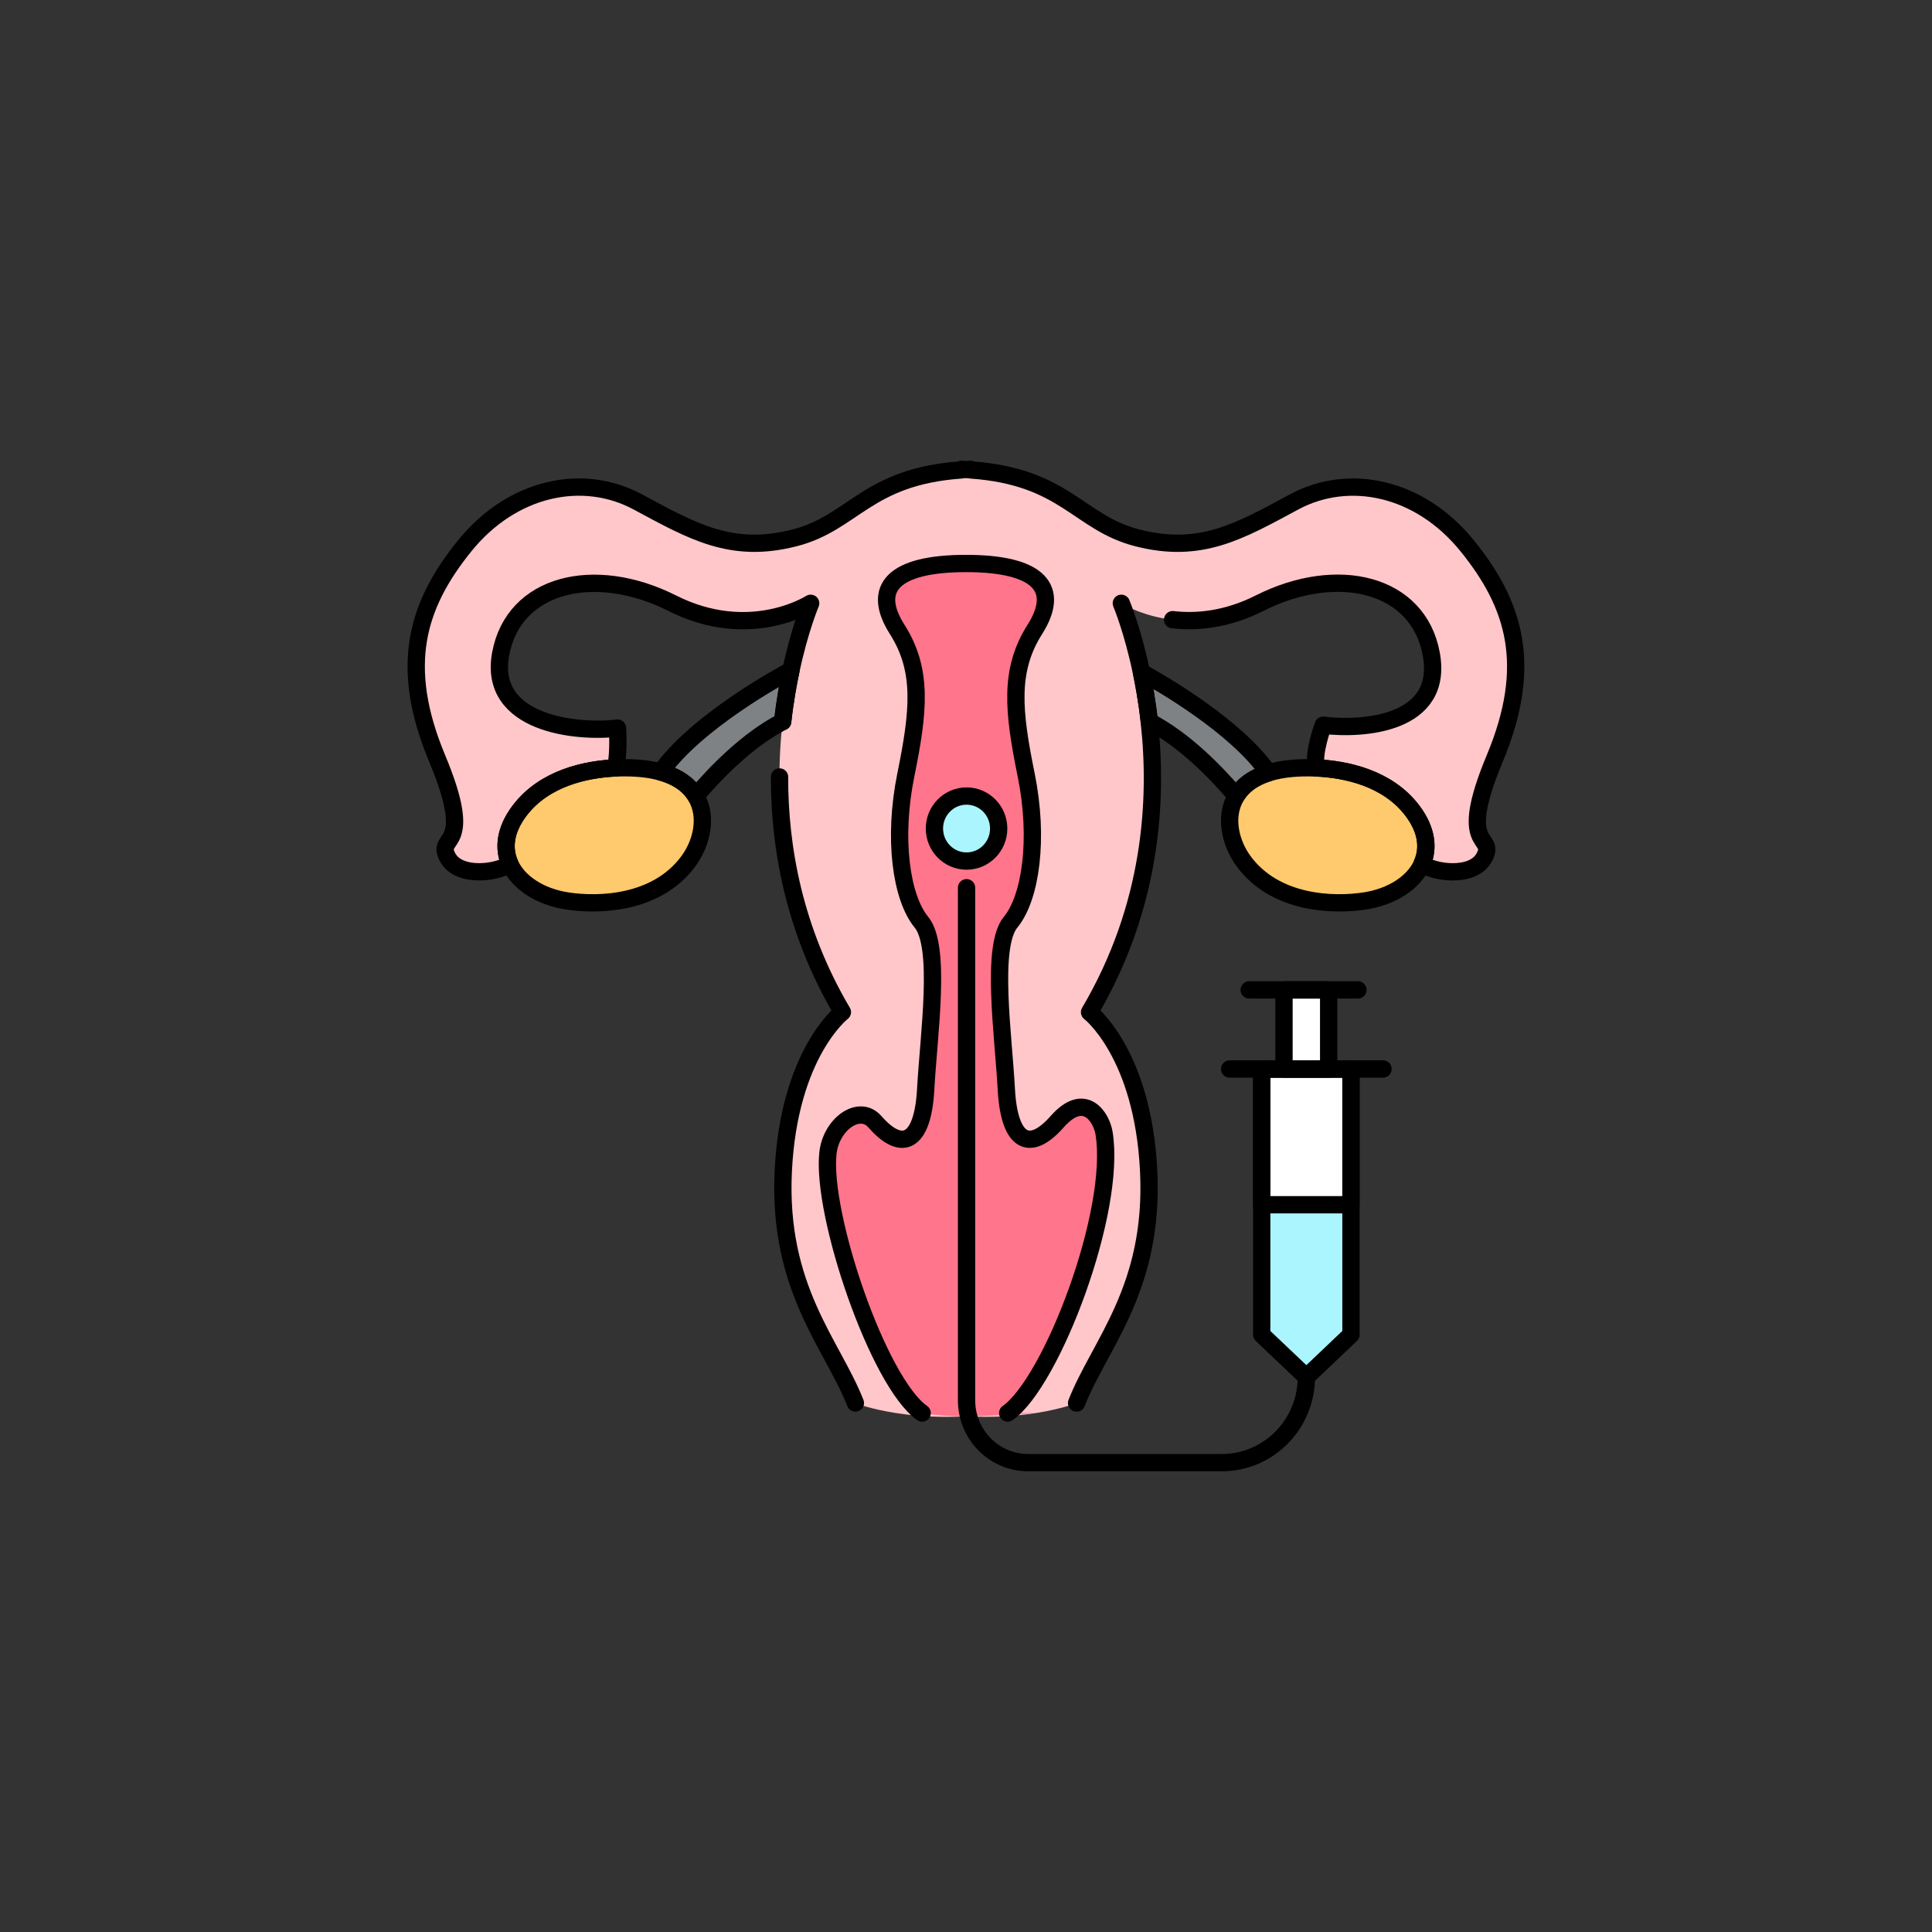 <svg id="&#x421;&#x43B;&#x43E;&#x439;_1" enable-background="new 0 0 3500 3500" viewBox="0 0 3500 3500" xmlns="http://www.w3.org/2000/svg"><rect x="0" y="0" width="3500" height="3500" fill="#333333" stroke="none"/><g><g><path d="m1432.9 1214.4c-2.7 12.7-5.3 26.2-7.7 40.4-2.8 16.5-5.3 33.9-7.3 52.4-63.8 33-121.6 92.7-157.4 134.9-11.4-19-31.7-34.8-63.4-43.6 64.7-91.4 217.4-174.3 235.8-184.1z" fill="#7e8285"/><path d="m2298 1400c-29 9.1-47.8 24.1-58.5 42.1-35.8-42.1-93.5-101.9-157.4-134.9-2-18.4-4.5-35.9-7.3-52.4-2.2-13-4.5-25.2-6.9-36.9 35.3 19.4 171 97.2 230.1 182.1z" fill="#7e8285"/><path d="m2708 1374.3c-70.6 168.9 2.6 136.3-18.3 177.8s-98 27.4-113.2 12.4c12-27.3 8.9-60.4-17.4-95.4-45-59.8-120.7-75.5-174.6-77.9-6-27.7 12.8-77.3 12.8-77.3 73.1 8.9 219.3-1.8 195.7-129.3-23.5-127.4-169.8-163-310.9-91.8-139.6 70.4-248.4 1.5-250.7.1.6 1.5 20.5 48.7 36.4 125.2 2.4 11.6 4.8 23.9 6.9 36.9 2.8 16.5 5.3 33.9 7.3 52.4 15.7 141 5 334.5-108.2 526.3 0 0 96.6 74.1 107.1 287.4s-88.8 314.1-130.6 420.7c0 0-6.6 2.7-19.3 6.3-12.6 3.6-31.2 8.2-55.1 11.9-32.6 5.1-75.2 8.5-126 5.9-12 .6-23.6.9-34.7.9-35.7 0-66.5-2.9-91.4-6.8-47.9-7.4-74.4-18.2-74.4-18.2-41.8-106.6-141.1-207.4-130.6-420.7s107.1-287.4 107.1-287.4c-113.2-191.8-123.9-385.3-108.2-526.3 2-18.4 4.5-35.9 7.3-52.4 2.4-14.3 5-27.7 7.7-40.4 15.8-74.4 35.1-120.1 35.7-121.6-2.3 1.4-111.1 70.3-250.7-.1-141.1-71.1-287.4-35.5-310.9 91.8-23.6 127.4 138.6 143.3 211.7 134.4 0 0 2.8 44.4-3.2 72.1-53.8 2.4-129.6 18.1-174.6 77.9-26.3 35.1-29.4 68.1-17.4 95.4-15.2 15-92.3 29-113.2-12.4-20.9-41.5 52.3-8.9-18.3-177.8-70.5-168.8-36.5-278.5 49.6-385.1 86.2-106.7 214.2-133.4 313.5-80 99.3 53.3 169.8 94.8 284.7 65.2 106.6-27.4 130.1-110.9 301.6-123v-1c2.9.2 5.7.3 8.5.4 2.8-.2 5.7-.3 8.5-.4v1c171.5 12 195 95.5 301.6 123 114.9 29.6 185.5-11.8 284.7-65.2 99.3-53.3 227.3-26.7 313.5 80 86.5 106.6 120.5 216.2 50 385.1z" fill="#ffc7ca"/><path d="m1246.5 1561c-57.5 77-161.9 80-219.4 71.1-48-7.4-88.2-32.7-103.6-67.6-12-27.3-8.9-60.4 17.4-95.4 45-59.8 120.7-75.5 174.6-77.9 18.1-.8 33.7-.1 44.9.9 13.6 1.2 25.8 3.4 36.7 6.5 31.7 8.8 52.1 24.6 63.4 43.6 22.1 36.5 11.2 85.1-14 118.8z" fill="#ffc96d"/><path d="m1750 1020.8c-133 0-171.7 45.4-124.7 119.4s39.2 148.1 15.7 263.7-8.4 222.2 28.2 266.7c36.6 44.4 13.1 204.4 7.8 302.2-5.2 97.8-42.7 115.7-92.1 59.3-28.1-32.1-79.1 4-85 56.6-12.3 110.9 91 415.4 170.7 471.2 0 0 32.9 6 79.4 5.9 42.3-.1 126-5.9 126-5.9h-50.6c79.7-55.9 197.8-365.4 174.6-507.1-4.8-29.3-35.3-77-85-20.7-49.6 56.3-86.9 38.5-92.1-59.3s-28.7-257.8 7.8-302.2c36.6-44.4 51.7-151.1 28.2-266.7s-31.3-189.6 15.7-263.7 8.4-119.4-124.6-119.4z" fill="#ff758b"/><path d="m2576.5 1564.5c-15.4 34.9-55.6 60.2-103.6 67.6-57.5 8.9-162 5.9-219.4-71.1-25.1-33.7-36.1-82.3-13.9-118.9 10.8-18 29.6-33.1 58.5-42.1 12-3.7 25.9-6.5 41.6-7.9 11.2-1 26.8-1.7 44.9-.9 53.8 2.4 129.6 18.1 174.6 77.9 26.2 35.1 29.3 68.1 17.3 95.4z" fill="#ffc96d"/><path d="m2285.7 1936.6v481.3l80.9 76.8 80.8-76.8v-481.3z" fill="#abf5ff"/><path d="m2326.1 1793.3h80.9v143.3h-80.9z" fill="#fff"/><path d="m2285.7 1936.6h161.7v245.9h-161.7z" fill="#fff"/><ellipse cx="1751" cy="1501" fill="#abf5ff" rx="58.2" ry="58.9"/></g><g style="fill:none;stroke:#000;stroke-width:31.327;stroke-linecap:round;stroke-linejoin:round;stroke-miterlimit:10"><path d="m2227.6 1936.6h277.9"/><path d="m2263 1793.3h197"/><path d="m2366.6 2494.7c0 85.6-68.5 155-153 155h-351.1c-61.6 0-111.5-50.6-111.5-113v-928.5"/><path d="m2031.4 1092.9c.6 1.5 20.5 48.7 36.4 125.2 2.4 11.6 4.8 23.9 6.9 36.9 2.8 16.5 5.3 33.9 7.3 52.4 15.7 141 5 334.5-108.2 526.3 0 0 96.6 74.1 107.1 287.4s-88.8 314.1-130.6 420.7"/><path d="m1417.9 1307.3c2-18.4 4.5-35.9 7.3-52.4 2.4-14.3 5-27.7 7.7-40.4 15.8-74.4 35.1-120.1 35.7-121.6-2.3 1.4-111.1 70.3-250.7-.1-141.1-71.1-287.4-35.5-310.9 91.8-23.6 127.4 138.6 143.3 211.7 134.4 0 0 2.8 44.4-3.2 72.1-53.8 2.4-129.6 18.1-174.6 77.9-26.3 35.1-29.4 68.1-17.4 95.4-15.2 15-92.3 29-113.2-12.4-20.9-41.5 52.3-8.9-18.3-177.8-70.5-168.8-36.5-278.5 49.6-385.1 86.2-106.7 214.2-133.4 313.5-80 99.3 53.3 169.8 94.8 284.7 65.2 106.6-27.4 130.1-110.9 301.6-123v-1c2.9.2 5.7.3 8.5.4 2.8-.2 5.7-.3 8.5-.4v1c171.5 12 195 95.5 301.6 123 114.9 29.6 185.5-11.8 284.7-65.2 99.3-53.3 227.3-26.7 313.5 80 86.2 106.6 120.1 216.3 49.6 385.1-70.6 168.9 2.6 136.3-18.3 177.8s-98 27.4-113.2 12.4c12-27.3 8.9-60.4-17.4-95.4-45-59.8-120.7-75.5-174.6-77.9-6-27.7 12.8-77.3 12.8-77.3 73.1 8.9 219.3-1.8 195.7-129.3-23.5-127.4-169.8-163-310.9-91.8-60.3 30.4-114.9 34.8-157.6 29.9"/><path d="m1549.6 2541.7c-41.8-106.6-141.1-207.4-130.6-420.7s107.1-287.4 107.1-287.4c-88.3-149.6-114.2-300.2-113.9-426.1"/><path d="m1825.5 2559.9c79.7-55.9 197.8-365.4 174.6-507.1-4.8-29.3-35.3-77-85-20.7-49.6 56.3-86.9 38.5-92.1-59.3s-28.7-257.8 7.8-302.2c36.6-44.4 51.7-151.1 28.2-266.7s-31.3-189.6 15.7-263.7 8.3-119.4-124.7-119.4-171.7 45.4-124.7 119.4 39.2 148.1 15.7 263.7-8.4 222.2 28.2 266.7c36.6 44.4 13.1 204.4 7.8 302.2-5.2 97.8-42.7 115.7-92.1 59.3-28.1-32.1-79.1 4-85 56.6-12.3 110.9 91 415.4 170.7 471.2"/><path d="m1432.9 1214.4c-2.7 12.7-5.3 26.2-7.7 40.4-2.8 16.5-5.3 33.9-7.3 52.4-63.8 33-121.6 92.7-157.4 134.9-11.4-19-31.7-34.8-63.4-43.6 64.7-91.4 217.4-174.3 235.8-184.1z"/><path d="m2298 1400c-29 9.1-47.8 24.1-58.5 42.1-35.8-42.1-93.5-101.9-157.4-134.9-2-18.4-4.5-35.9-7.3-52.4-2.2-13-4.5-25.2-6.9-36.9 35.3 19.4 171 97.2 230.1 182.1z"/><path d="m1246.5 1561c-57.5 77-161.9 80-219.4 71.1-48-7.4-88.2-32.7-103.6-67.6-12-27.3-8.9-60.4 17.4-95.4 45-59.8 120.7-75.5 174.6-77.9 18.1-.8 33.7-.1 44.9.9 13.6 1.2 25.8 3.4 36.7 6.5 31.7 8.8 52.1 24.6 63.4 43.6 22.1 36.5 11.2 85.1-14 118.8z"/><path d="m2576.5 1564.5c-15.4 34.9-55.6 60.2-103.6 67.6-57.5 8.9-162 5.9-219.4-71.1-25.1-33.7-36.1-82.3-13.9-118.9 10.8-18 29.6-33.1 58.5-42.1 12-3.7 25.9-6.5 41.6-7.9 11.2-1 26.8-1.7 44.9-.9 53.8 2.4 129.6 18.1 174.6 77.9 26.2 35.1 29.3 68.1 17.3 95.4z"/><path d="m2285.7 1936.6v481.3l80.9 76.8 80.8-76.8v-481.3z"/><path d="m2326.1 1793.3h80.9v143.3h-80.9z"/><path d="m2285.7 1936.6h161.7v245.9h-161.7z"/><ellipse cx="1751" cy="1501" rx="58.2" ry="58.9"/></g></g></svg>